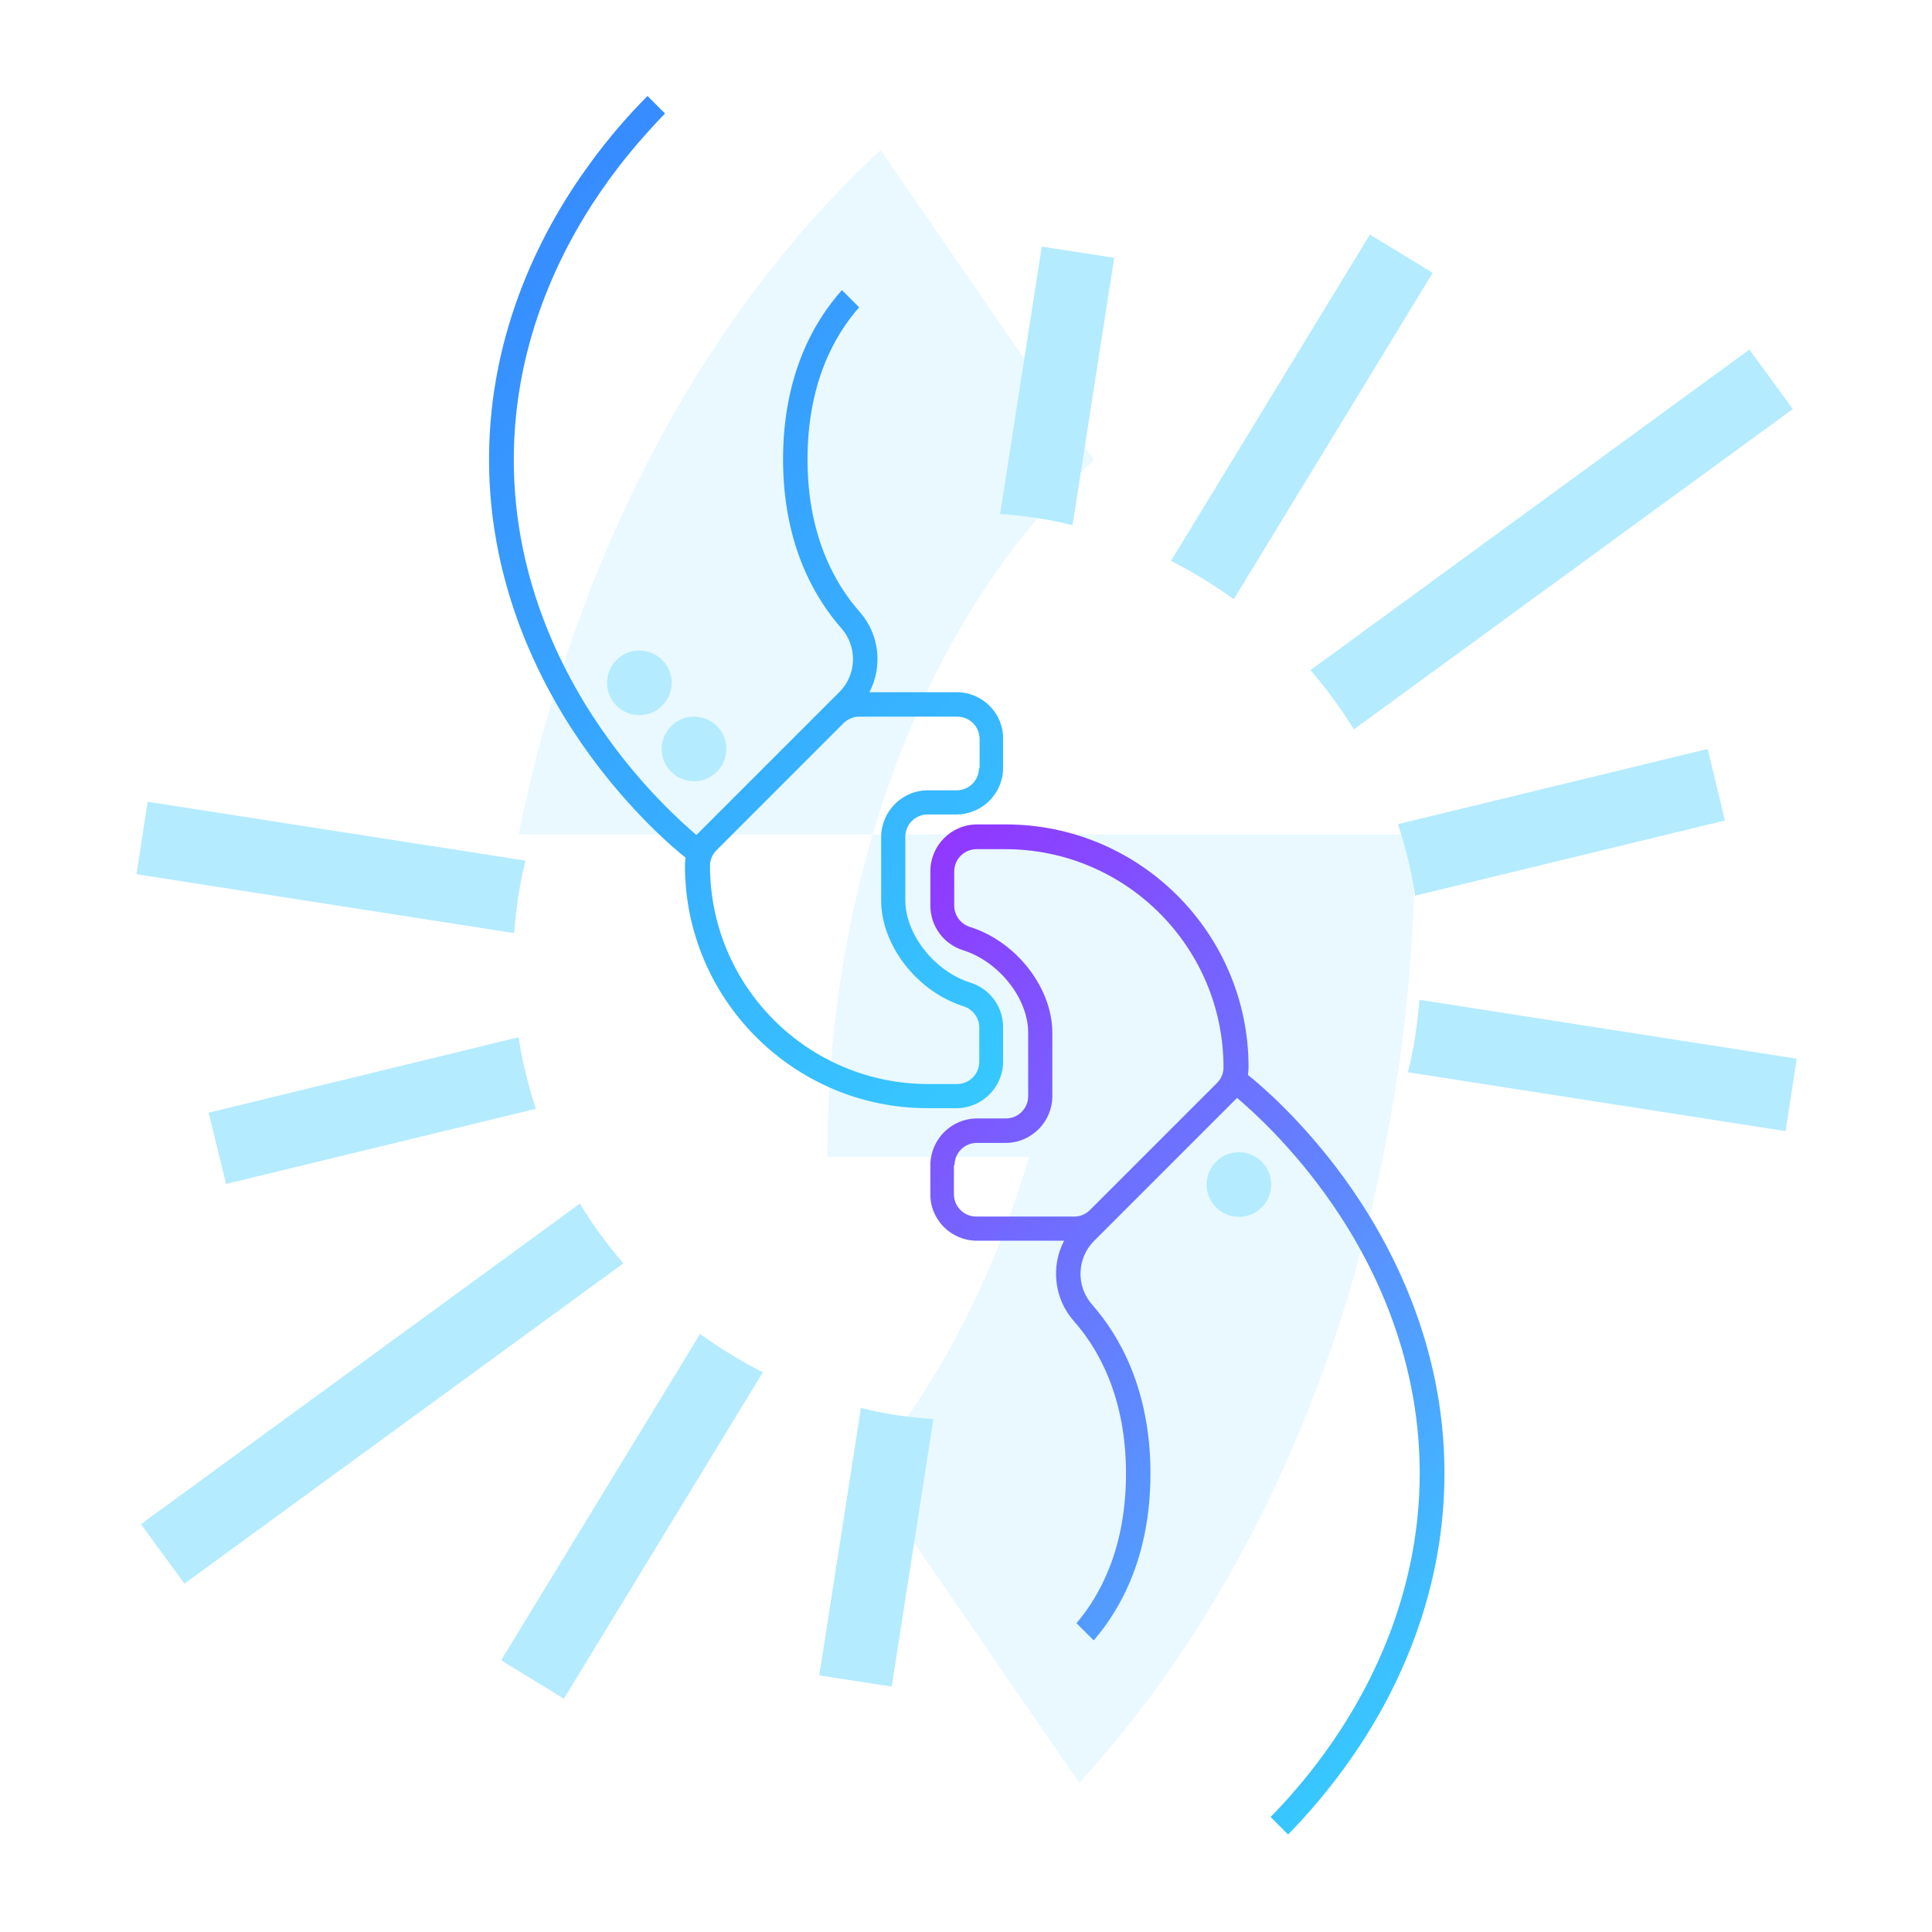 <?xml version="1.0" encoding="UTF-8"?>
<svg enable-background="new 0 0 640 640" version="1.1" viewBox="0 0 640 640" xml:space="preserve" xmlns="http://www.w3.org/2000/svg">
<style type="text/css">
	.st0{opacity:0.3;}
	.st1{fill:#B4EBFF;}
	.st2{fill:url(#b);}
	.st3{fill:url(#a);}
</style>
<g class="st0">
		<path class="st1" d="m289.1 276.4h-117.3c19-93.5 62.2-173.4 119.9-226.7l70.7 102.7c-32.4 29.3-58.2 72.6-73.3 124z"/>
		<path class="st1" d="m340.9 383.3c9.7-32.8 15-68.9 15-106.9h-66.8c-9.7 32.8-15 68.9-15 106.9h66.8z"/>
			<path class="st1" d="m468.8 276.4h-112.9c0 38-5.4 74.1-15 106.9-12 40.9-30.8 76.6-54.3 104.2l70.9 103.1c48.1-52.4 83.9-124.6 100.6-207.3 7-34 10.7-69.9 10.7-106.9z"/>
</g>
	<linearGradient id="b" x1="145.63" x2="367.71" y1="100.78" y2="322.86" gradientUnits="userSpaceOnUse">
		<stop stop-color="#378CFF" offset="0"/>
		<stop stop-color="#37C8FF" offset="1"/>
	</linearGradient>
	<path class="st2" d="m316.9 229.3h-28.9c4.4-8.4 3.4-19.1-3.2-26.6-7.9-8.9-17.3-24.9-17.3-50.5 0-25.2 8.9-41.1 17.1-50.4l-5.7-5.7c-9.3 10.4-19.5 28.2-19.5 56.1 0 28.1 10.5 45.9 19.3 55.9 5.4 6.1 5.1 15.4-0.6 21.1l-47.4 47.4c-5.2-4.4-17.2-15.3-29-31.6-14.4-19.8-31.5-52-31.5-92.7s17.1-72.9 31.5-92.7c6.6-9.1 13.2-16.4 18.6-22l-5.8-5.8c-5.7 5.7-12.5 13.3-19.3 22.7-15.2 20.8-33.2 54.7-33.2 97.7s18.1 76.9 33.2 97.7c13.8 19 27.6 30.8 31.9 34.2-0.1 0.9-0.2 1.7-0.2 2.6 0 44.4 36.1 80.4 80.4 80.4h9.5c8.6 0 15.5-7 15.5-15.5v-11.3c0-6.8-4.4-12.8-10.9-14.8-11.9-3.8-21.5-16-21.5-27.3v-21c0-4.1 3.3-7.4 7.4-7.4h9.5c8.6 0 15.5-7 15.5-15.5v-9.5c0.1-8.5-6.8-15.5-15.4-15.5zm7.4 25.1c0 4.1-3.3 7.4-7.4 7.4h-9.5c-8.6 0-15.5 7-15.5 15.5v21c0 14.8 11.9 30.2 27.2 35 3.2 1 5.3 3.9 5.3 7.1v11.3c0 4.1-3.3 7.4-7.4 7.4h-9.5c-39.9 0-72.3-32.4-72.3-72.3 0-2 0.8-3.8 2.2-5.2l42-42c1.4-1.4 3.3-2.2 5.2-2.2h32.5c4.1 0 7.4 3.3 7.4 7.4v9.6z"/>
	<linearGradient id="a" x1="273.21" x2="495.29" y1="317.13" y2="539.21" gradientUnits="userSpaceOnUse">
		<stop stop-color="#9137FF" offset="0"/>
		<stop stop-color="#37C8FF" offset="1"/>
	</linearGradient>
	<path class="st3" d="m323.6 411h28.9c-4.4 8.4-3.4 19.1 3.2 26.6 7.9 8.9 17.3 24.9 17.3 50.5 0 24.5-8.4 40.2-16.4 49.6l5.7 5.7c9.1-10.5 18.8-28.1 18.8-55.3 0-28.1-10.5-45.9-19.3-55.9-5.4-6.1-5.1-15.4 0.6-21.1l47.4-47.4c5.2 4.4 17.2 15.3 29 31.6 14.4 19.8 31.5 52 31.5 92.7s-17.1 72.9-31.5 92.7c-6.3 8.7-12.6 15.8-17.9 21.2l5.8 5.8c5.5-5.6 12-13 18.6-22 15.2-20.8 33.2-54.7 33.2-97.7s-18.1-76.9-33.2-97.7c-13.8-19-27.6-30.8-31.9-34.2 0.1-0.9 0.2-1.7 0.2-2.6 0-44.4-36.1-80.4-80.4-80.4h-9.5c-8.6 0-15.5 7-15.5 15.5v11.4c0 6.8 4.4 12.8 10.9 14.8 11.9 3.8 21.5 16 21.5 27.3v21c0 4.1-3.3 7.4-7.4 7.4h-9.5c-8.6 0-15.5 7-15.5 15.5v9.5c-0.1 8.6 6.9 15.5 15.4 15.5zm-7.4-25c0-4.1 3.3-7.4 7.4-7.4h9.5c8.6 0 15.5-7 15.5-15.5v-21c0-14.8-11.9-30.2-27.2-35-3.2-1-5.3-3.9-5.3-7.1v-11.3c0-4.1 3.3-7.4 7.4-7.4h9.5c39.9 0 72.3 32.4 72.3 72.3 0 2-0.8 3.8-2.2 5.2l-42 42c-1.4 1.4-3.3 2.2-5.2 2.2h-32.5c-4.1 0-7.4-3.3-7.4-7.4v-9.6z"/>
<circle class="st1" cx="229.9" cy="248.1" r="10.7"/>
<circle class="st1" cx="410.4" cy="392.4" r="10.7"/>
<circle class="st1" cx="211.8" cy="226.2" r="10.7"/>
	<path class="st1" d="m408.7 198.5 65.9-108.1-20.8-12.7-65.9 108.1c7.3 3.7 14.3 8 20.8 12.7z"/>
	<path class="st1" d="m343.4 171.6c4 0.6 8 1.4 11.9 2.4l13.8-88.6-24-3.7-13.8 88.6c4.1 0.2 8.1 0.7 12.1 1.3z"/>
	<path class="st1" d="m448.5 241.6 145.4-106.1-14.4-19.7-145.4 106.2c5.3 6.1 10.1 12.7 14.4 19.6z"/>
	<path class="st1" d="m74.9 392.2 102.6-24.9c-2.5-7.7-4.5-15.6-5.7-23.7l-102.7 25 5.8 23.6z"/>
	<path class="st1" d="m565.7 248.1-102.6 24.9c2.5 7.7 4.5 15.6 5.7 23.7l102.6-24.9-5.7-23.7z"/>
	<path class="st1" d="m297.1 468.8c-4-0.6-8-1.4-11.9-2.4l-13.8 88.6 24 3.7 13.8-88.6c-4-0.3-8-0.7-12.1-1.3z"/>
	<path class="st1" d="m470.2 331.2c-0.3 4-0.8 8.1-1.4 12.1s-1.4 8-2.4 11.9l125.1 19.5 3.7-24-125-19.5z"/>
	<path class="st1" d="m171.7 297c0.6-4 1.4-8 2.4-11.9l-125.2-19.5-3.7 24 125.1 19.5c0.3-4 0.8-8 1.4-12.1z"/>
	<path class="st1" d="m231.9 441.9-65.9 108.1 20.8 12.7 65.9-108.1c-7.4-3.8-14.3-8-20.8-12.7z"/>
	<path class="st1" d="m192.1 398.7-145.4 106.2 14.4 19.7 145.4-106.1c-5.4-6.3-10.2-12.8-14.4-19.8z"/>
</svg>
